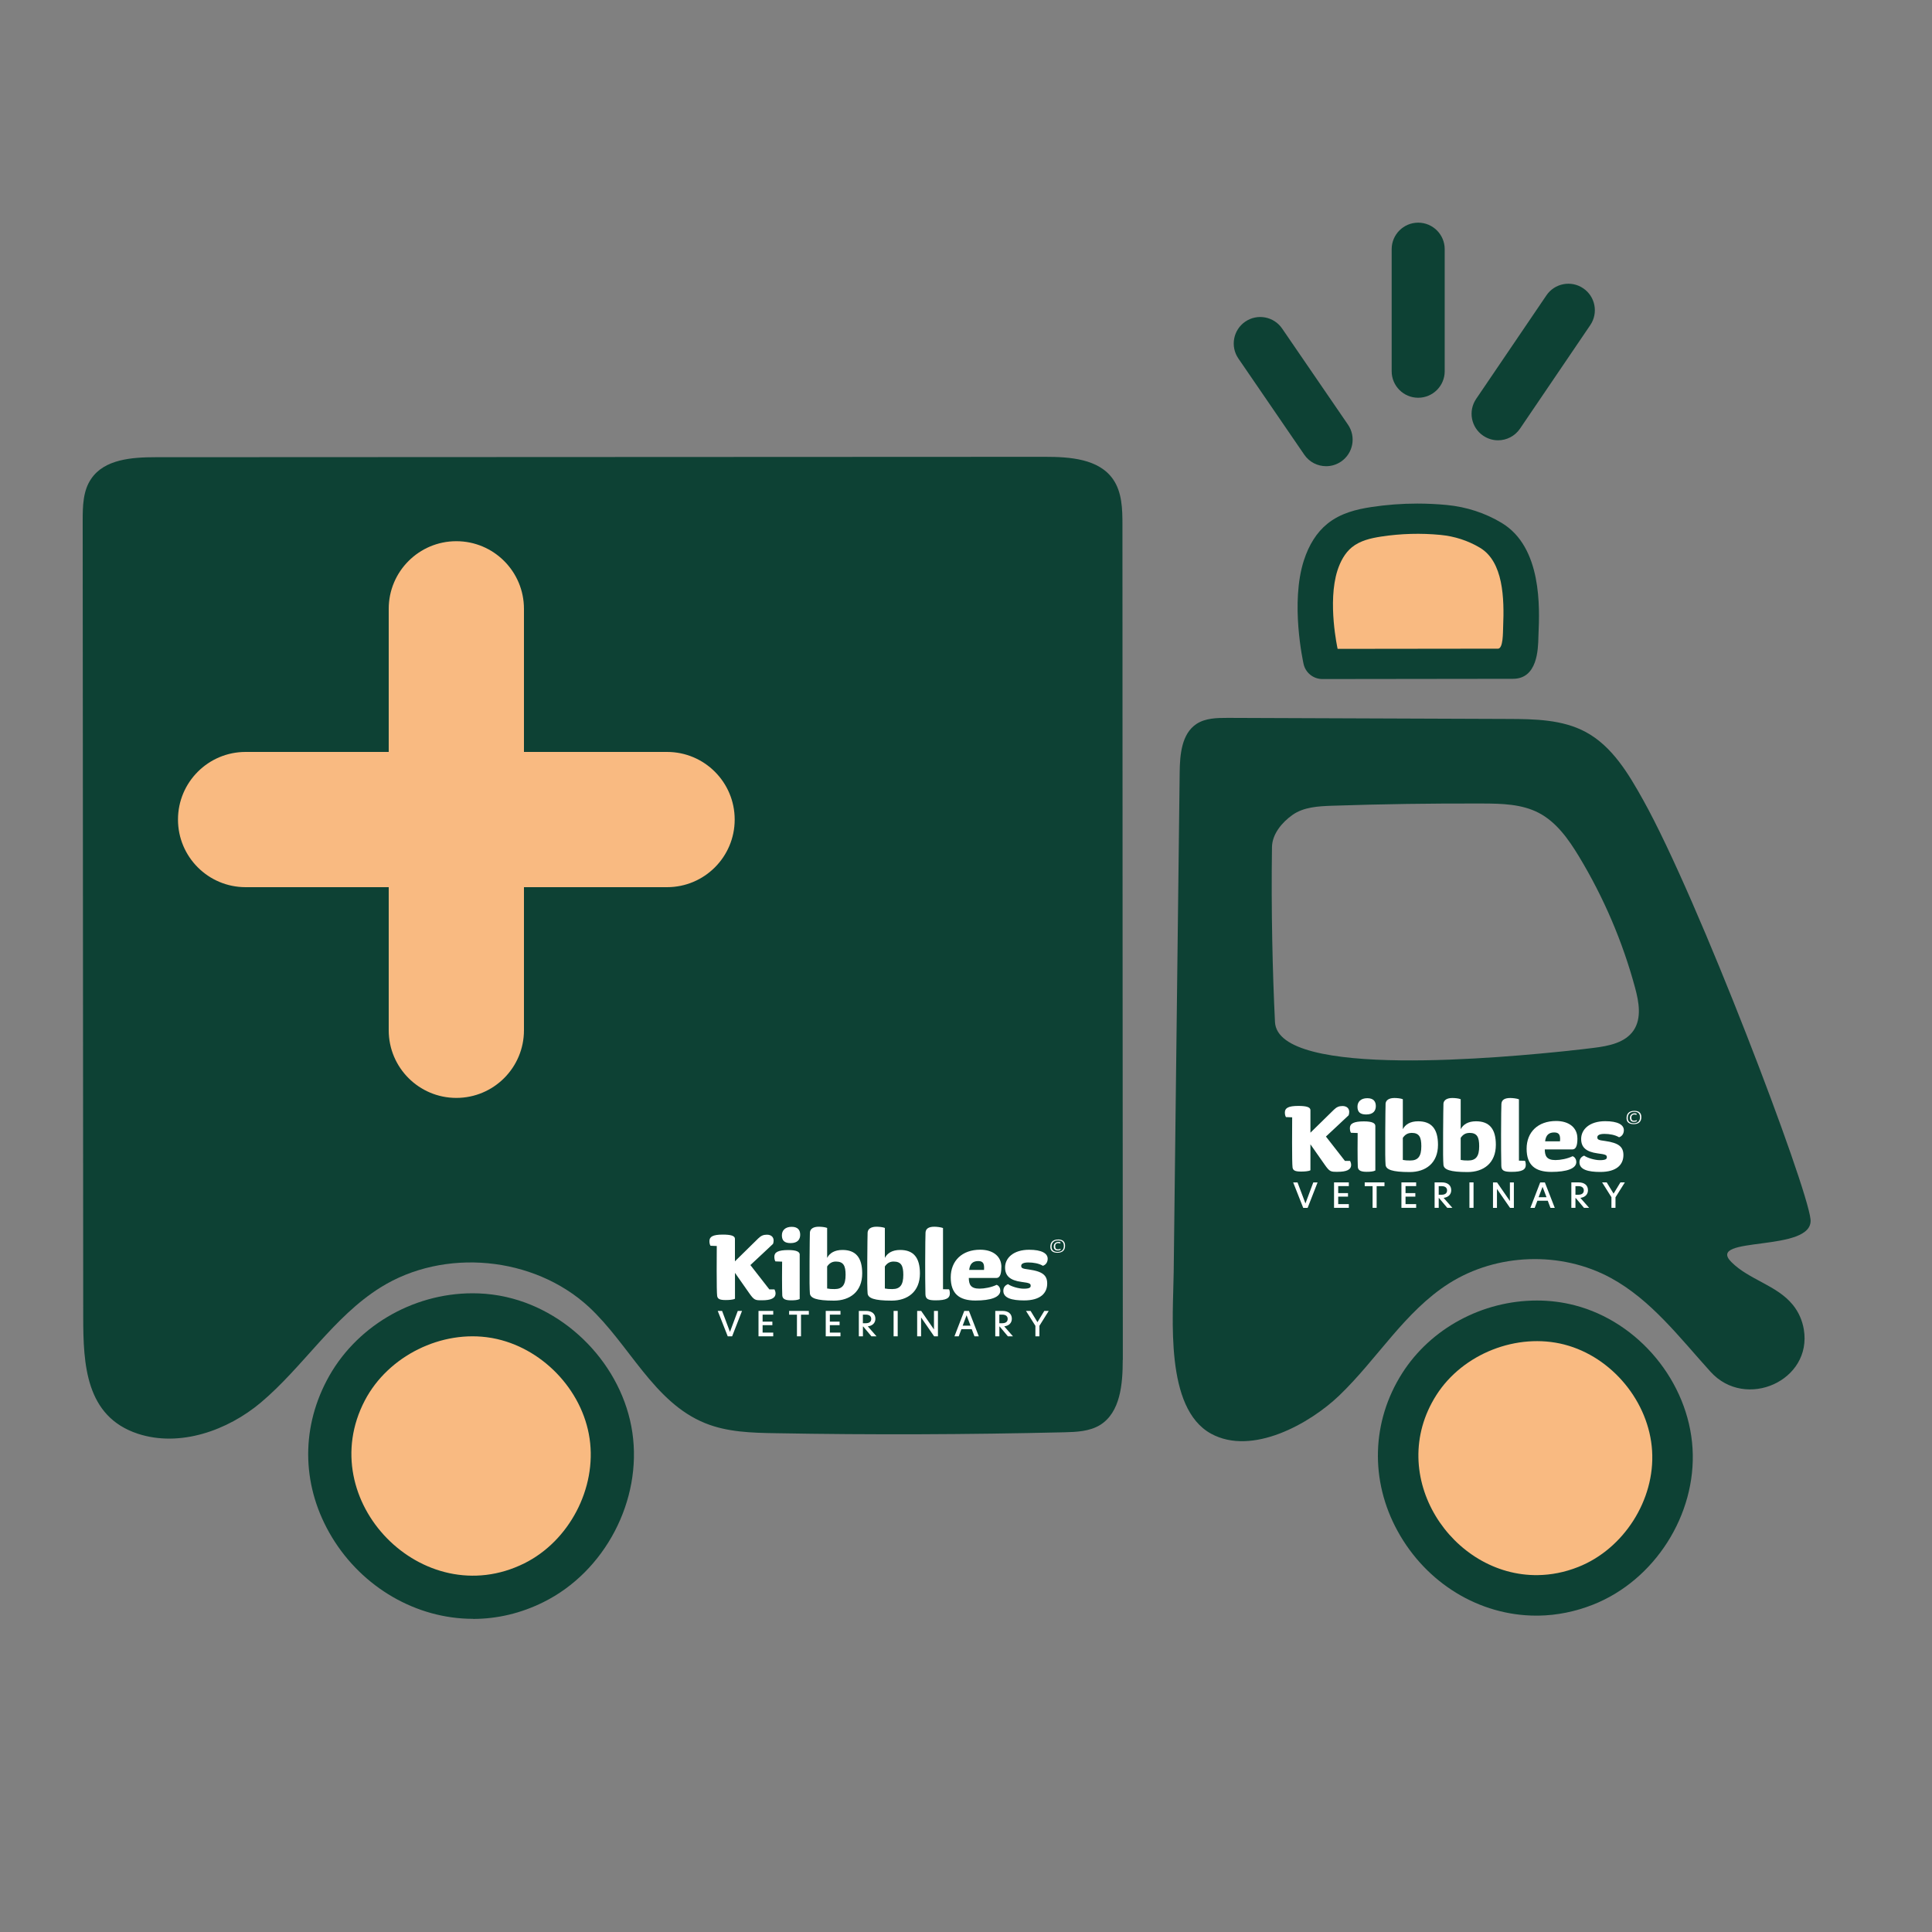 <?xml version="1.0" encoding="UTF-8"?><svg id="Pet_Icons" xmlns="http://www.w3.org/2000/svg" viewBox="0 0 400 400"><rect x="0" y="0" width="400" height="400" fill="#808080" stroke="none"/><defs><style>.cls-1{fill:#f9ba81;}.cls-1,.cls-2,.cls-3{stroke-width:0px;}.cls-2{fill:#0d4134;}.cls-3{fill:#fff;}</style></defs><path class="cls-2" d="M232.45,281.56c0,4.97-.47,10.84-4.69,13.47-2.2,1.34-4.91,1.45-7.46,1.51-19.89.47-39.81.55-59.71.19-4.97-.08-10.04-.22-14.62-2.09-10.65-4.31-15.67-16.3-24.09-24.09-11.41-10.48-29.94-12.21-43.08-4.01-9.77,6.09-16.02,16.46-24.83,23.87-6.83,5.73-16.71,9.3-25.46,6.42-10.76-3.57-11.28-14.3-11.28-24.15-.05-54.96-.08-109.92-.11-164.88,0-2.99.05-6.2,1.76-8.67,2.74-4.06,8.45-4.47,13.34-4.47,61.38-.03,122.76-.05,184.14-.08,5.16,0,11.14.41,14.08,4.64,1.87,2.69,1.95,6.17,1.95,9.41,0,29.2.03,58.36.03,87.56.03,28.45.03,56.91.05,85.36Z"/><path class="cls-2" d="M371.16,270.13c-3.26-4.03-9.03-5.16-12.69-8.83-5.54-5.55,17.08-1.86,16.38-8.85s-23.23-66.35-34.63-86.78c-3.04-5.46-6.42-11.16-11.92-14.12-4.82-2.59-10.56-2.68-16.03-2.7-19.36-.07-38.71-.14-58.07-.22-2.24,0-4.63.03-6.49,1.26-3.07,2.04-3.43,6.34-3.47,10.03-.25,21.06-.5,42.13-.76,63.19-.16,13.42-.32,26.84-.48,40.26-.11,9.46-1.88,28.17,7.72,33.45,8.51,4.68,20.5-2.09,26.55-7.89,7.85-7.52,13.56-17.4,22.74-23.22,9.9-6.27,23.21-6.72,33.5-1.12,8.34,4.54,14.21,12.32,20.64,19.42,7.24,8,21.1,1.86,19.31-8.78-.31-1.82-1.03-3.54-2.3-5.11ZM324.97,217.53c-12.83,1.34-60.41,5.99-61-5.94-.5-10.28-.81-23.15-.62-36.22.04-2.68,2.07-5.12,4.26-6.66,2.32-1.63,5.33-1.79,8.16-1.89,10.38-.35,20.76-.5,31.15-.46,3.97.01,8.11.1,11.63,1.92,3.69,1.91,6.2,5.48,8.35,9.03,5.12,8.47,9.05,17.65,11.63,27.21.79,2.93,1.39,6.29-.31,8.81-1.74,2.57-5.18,3.24-8.26,3.62-1.66.21-3.33.4-4.99.57Z"/><path class="cls-2" d="M318.07,334.5c-11.78,0-22.79-6.71-28.71-17.51-5.76-10.48-5.4-22.7.94-32.67,5.91-9.29,16.61-15.06,27.91-15.06,2.66,0,5.28.33,7.79.98,13.31,3.44,23.58,15.89,24.42,29.61.84,13.72-7.82,27.33-20.61,32.38-3.66,1.44-7.45,2.21-11.26,2.27h-.49Z"/><path class="cls-1" d="M323.91,278.38c-9.84-2.54-21.07,1.89-26.53,10.46-10.67,16.77,3.27,37.55,21.04,37.27,2.71-.04,5.51-.57,8.32-1.68,9.45-3.73,15.94-13.91,15.31-24.05-.62-10.14-8.31-19.45-18.15-22Z"/><path class="cls-2" d="M97.92,335.16c-11.7,0-22.88-6.47-29.19-16.89-6.16-10.18-6.56-22.02-1.08-32.46,5.74-10.97,17.6-18.05,30.2-18.05,1.8,0,3.59.15,5.34.45l.39.07c13.81,2.53,25.3,14.43,27.34,28.29,2.07,14.05-5.67,28.82-18.4,35.13-4.65,2.31-9.56,3.48-14.59,3.48Z"/><path class="cls-1" d="M101.97,277.04c10.12,1.86,18.61,10.62,20.1,20.8,1.51,10.28-4.22,21.22-13.53,25.84-20.96,10.39-43.85-13.02-33-33.74,4.82-9.21,15.89-14.69,26.13-12.95.1.02.19.03.29.05Z"/><path class="cls-2" d="M273.79,140.59c-1.87,0-3.5-1.3-3.9-3.13-.11-.51-2.77-12.64.06-21.42,1.05-3.26,2.67-5.81,4.83-7.57,2.78-2.27,6.18-3.04,9.13-3.49,3.14-.48,6.35-.72,9.53-.72,2.03,0,4.08.1,6.09.29,4.1.4,7.93,1.64,11.37,3.71,8.4,5.04,7.86,17.65,7.63,23.04,0,.15-.01.34-.02.56-.06,2.6-.2,8.68-5.27,8.68-3.78,0-39.43.05-39.43.05h0Z"/><path class="cls-1" d="M310.12,134.31c1.12,0,1.04-3.38,1.09-4.55.25-5.87.05-13.45-4.79-16.35-2.49-1.49-5.27-2.38-8.15-2.66-4.09-.4-8.24-.28-12.31.34-2.15.33-4.37.84-6.06,2.21-1.48,1.21-2.4,2.98-2.99,4.79-2.12,6.6.03,16.25.03,16.25,0,0,29.99-.04,33.17-.04Z"/><g id="WebWhite"><path class="cls-3" d="M219.54,258.54c-.14.09-.33.13-.52.13-.4,0-.56-.21-.56-.65,0-.37.18-.65.62-.65.16,0,.26.02.4.08.06-.03.09-.08.09-.13,0-.11-.15-.19-.42-.19-.61,0-.98.39-.98.94s.31.82.76.82.67-.09.67-.24c0-.05-.02-.09-.07-.11ZM219.54,258.54c-.14.09-.33.13-.52.13-.4,0-.56-.21-.56-.65,0-.37.18-.65.62-.65.16,0,.26.02.4.08.06-.03.09-.08.09-.13,0-.11-.15-.19-.42-.19-.61,0-.98.39-.98.94s.31.82.76.82.67-.09.67-.24c0-.05-.02-.09-.07-.11ZM219.54,258.54c-.14.09-.33.13-.52.13-.4,0-.56-.21-.56-.65,0-.37.18-.65.62-.65.16,0,.26.02.4.08.06-.03.09-.08.09-.13,0-.11-.15-.19-.42-.19-.61,0-.98.39-.98.94s.31.82.76.82.67-.09.67-.24c0-.05-.02-.09-.07-.11ZM219.54,258.54c-.14.09-.33.13-.52.13-.4,0-.56-.21-.56-.65,0-.37.18-.65.62-.65.16,0,.26.02.4.08.06-.03.09-.08.09-.13,0-.11-.15-.19-.42-.19-.61,0-.98.39-.98.94s.31.82.76.82.67-.09.67-.24c0-.05-.02-.09-.07-.11ZM219.08,256.63c-1.13,0-1.62.59-1.62,1.5s.62,1.24,1.47,1.24c.98,0,1.58-.46,1.58-1.45,0-.84-.45-1.3-1.43-1.3ZM218.95,259.19c-.72,0-1.23-.32-1.23-1.07s.39-1.3,1.35-1.3c.83,0,1.19.41,1.19,1.13,0,.83-.48,1.24-1.31,1.24ZM219.54,258.54c-.14.09-.33.13-.52.13-.4,0-.56-.21-.56-.65,0-.37.18-.65.62-.65.16,0,.26.02.4.08.06-.03.09-.08.09-.13,0-.11-.15-.19-.42-.19-.61,0-.98.39-.98.94s.31.82.76.82.67-.09.67-.24c0-.05-.02-.09-.07-.11ZM219.54,258.54c-.14.09-.33.13-.52.13-.4,0-.56-.21-.56-.65,0-.37.18-.65.62-.65.16,0,.26.02.4.08.06-.03.09-.08.09-.13,0-.11-.15-.19-.42-.19-.61,0-.98.39-.98.94s.31.82.76.82.67-.09.67-.24c0-.05-.02-.09-.07-.11ZM219.54,258.54c-.14.09-.33.13-.52.13-.4,0-.56-.21-.56-.65,0-.37.18-.65.62-.65.16,0,.26.02.4.08.06-.03.09-.08.09-.13,0-.11-.15-.19-.42-.19-.61,0-.98.39-.98.94s.31.82.76.82.67-.09.67-.24c0-.05-.02-.09-.07-.11Z"/><path class="cls-3" d="M151.58,276.67h-.91l-2.07-5.26h.9l1.63,4.34,1.62-4.34h.88l-2.05,5.26Z"/><path class="cls-3" d="M157.04,271.41h3.05v.77h-2.2v1.45h2.02v.73h-2.02v1.54h2.2v.77h-3.05v-5.26Z"/><path class="cls-3" d="M165,272.19h-1.62v-.78h4.08v.78h-1.62v4.48h-.84v-4.48Z"/><path class="cls-3" d="M170.96,271.41h3.05v.77h-2.2v1.45h2.02v.73h-2.02v1.54h2.2v.77h-3.05v-5.26Z"/><path class="cls-3" d="M177.81,271.41h1.5c1.24,0,1.93.63,1.93,1.62,0,.76-.47,1.44-1.57,1.58l1.8,2.06h-1.05l-1.7-2.03h-.06v2.03h-.85v-5.26ZM179.23,273.96c.8,0,1.15-.35,1.15-.9s-.4-.88-1.11-.88h-.62v1.78h.57Z"/><path class="cls-3" d="M185.01,271.41h.85v5.26h-.85v-5.26Z"/><path class="cls-3" d="M194.19,276.67h-.79l-2.7-3.91h0v3.91h-.81v-5.26h.83l2.65,3.84h0v-3.84h.82v5.26Z"/><path class="cls-3" d="M201.75,276.67l-.56-1.48h-2.14l-.56,1.48h-.88l2.03-5.26h.97l2.04,5.26h-.9ZM200.94,274.46l-.82-2.15-.81,2.15h1.63Z"/><path class="cls-3" d="M206.06,271.41h1.5c1.24,0,1.93.63,1.93,1.62,0,.76-.47,1.44-1.57,1.58l1.8,2.06h-1.05l-1.7-2.03h-.06v2.03h-.85v-5.26ZM207.48,273.96c.8,0,1.15-.35,1.15-.9s-.4-.88-1.11-.88h-.62v1.78h.57Z"/><path class="cls-3" d="M214.37,274.5l-1.95-3.09h.95l1.42,2.32h.01l1.41-2.32h.92l-1.93,3.08v2.18h-.83v-2.17Z"/><path class="cls-3" d="M148.39,257.97l-1.29-.05c-.17-.3-.22-.6-.22-.97,0-.89.69-1.34,2.75-1.34,1.61,0,2.53.22,2.53.87v4.66l4.83-4.74c.57-.55,1.04-.77,1.79-.77.89,0,1.39.5,1.39,1.21,0,.25-.05.5-.12.69l-4.69,4.39,3.92,5.03h1.07c.12.22.22.55.22.82,0,1.02-.97,1.44-2.8,1.44-1.41,0-1.61.02-2.7-1.54l-2.9-4.14v5.36c-.37.22-1.29.27-1.93.27-1.26,0-1.66-.25-1.76-.84-.07-.55-.1-2.41-.1-5.21,0-1.88.02-5.16.02-5.16Z"/><path class="cls-3" d="M165.57,259.78v9.17c-.42.22-1.07.27-1.78.27-1.09,0-1.79-.22-1.83-1.02-.03-.74-.05-1.86-.05-3.72,0-2.03.02-3.27.02-3.27l-1.39-.05c-.17-.27-.22-.64-.22-.99,0-.92.82-1.36,2.88-1.36,1.71,0,2.38.35,2.38.97Z"/><path class="cls-3" d="M165.67,255.64c0,.94-.5,1.73-1.98,1.73-1.21,0-1.81-.47-1.81-1.61,0-1.02.69-1.76,2.03-1.76s1.76.74,1.76,1.64Z"/><path class="cls-3" d="M167.68,255.19c.05-.79.74-1.21,1.83-1.21.52,0,1.31.07,1.74.25v6.2c.52-.99,1.54-1.64,3.17-1.64,2.73,0,4.09,1.54,4.09,4.86,0,3.77-2.53,5.63-5.85,5.63-3.67,0-4.88-.52-4.98-1.49-.07-.82-.1-2.65-.07-6.62.02-3.77.05-5.23.07-5.98ZM173.06,261.19c-.84,0-1.39.4-1.81,1.02v4.56c.5.1.89.12,1.54.12,1.64,0,2.28-.89,2.28-2.95,0-1.86-.42-2.75-2.01-2.75Z"/><path class="cls-3" d="M179.63,255.19c.05-.79.74-1.21,1.83-1.21.52,0,1.31.07,1.74.25v6.2c.52-.99,1.54-1.64,3.17-1.64,2.73,0,4.09,1.54,4.09,4.86,0,3.77-2.53,5.63-5.85,5.63-3.67,0-4.88-.52-4.98-1.49-.07-.82-.1-2.65-.07-6.62.02-3.77.05-5.23.07-5.98ZM185.01,261.19c-.84,0-1.39.4-1.81,1.02v4.56c.5.1.89.12,1.54.12,1.64,0,2.28-.89,2.28-2.95,0-1.86-.42-2.75-2.01-2.75Z"/><path class="cls-3" d="M196.49,266.94c.12.22.17.55.17.82,0,1.02-.74,1.46-2.95,1.46-1.56,0-2.08-.27-2.11-1.26-.05-2.31-.05-4.07-.05-6.5,0-3.77.05-5.53.07-6.27.05-.79.62-1.21,1.83-1.21.52,0,1.36.1,1.79.27v12.67l1.24.02Z"/><path class="cls-3" d="M207.32,262.31c0,1.83-.47,2.28-1.04,2.28h-5.7c.02,1.31.35,2.21,2.21,2.21,1.02,0,2.48-.27,3.55-.79.52.17.77.74.77,1.19,0,1.39-2.01,2.06-5.16,2.06-3.32,0-5.11-1.39-5.11-4.79s2.31-5.73,6.1-5.73c2.7,0,4.39,1.41,4.39,3.57ZM203.75,262.55c0-.87-.17-1.46-1.21-1.46-1.12,0-1.74.55-1.88,1.83h3.07c.02-.12.02-.22.02-.37Z"/><path class="cls-3" d="M213.39,266.22c0-.45-.15-.6-1.93-.82-2.33-.32-3.37-1.24-3.37-2.98,0-1.98,1.74-3.67,4.98-3.67,2.6,0,3.84.74,3.84,1.86,0,.57-.25,1.21-.99,1.46-.82-.5-1.98-.69-3-.69-1.09,0-1.49.3-1.49.69,0,.47.22.6,1.61.77,2.83.4,3.77,1.21,3.77,2.9,0,1.96-1.36,3.5-4.79,3.5-2.48,0-4.29-.47-4.29-1.98,0-.62.27-1.12.97-1.39.69.5,2.23.94,3.25.94,1.24,0,1.44-.27,1.44-.59Z"/></g><g id="WebWhite-2"><path class="cls-3" d="M338.83,231.91c-.14.09-.33.13-.52.13-.4,0-.56-.21-.56-.65,0-.37.18-.65.62-.65.16,0,.26.02.4.08.06-.03.09-.08.09-.13,0-.11-.15-.19-.42-.19-.61,0-.98.39-.98.94s.31.82.76.82.68-.09.68-.24c0-.05-.02-.09-.07-.11ZM338.83,231.91c-.14.09-.33.13-.52.13-.4,0-.56-.21-.56-.65,0-.37.18-.65.62-.65.16,0,.26.02.4.08.06-.03.09-.08.09-.13,0-.11-.15-.19-.42-.19-.61,0-.98.39-.98.94s.31.82.76.82.68-.09.68-.24c0-.05-.02-.09-.07-.11ZM338.83,231.91c-.14.09-.33.13-.52.13-.4,0-.56-.21-.56-.65,0-.37.18-.65.62-.65.16,0,.26.02.4.08.06-.03.09-.08.09-.13,0-.11-.15-.19-.42-.19-.61,0-.98.39-.98.94s.31.82.76.82.68-.09.68-.24c0-.05-.02-.09-.07-.11ZM338.83,231.91c-.14.09-.33.13-.52.13-.4,0-.56-.21-.56-.65,0-.37.18-.65.62-.65.16,0,.26.02.4.08.06-.03.09-.08.09-.13,0-.11-.15-.19-.42-.19-.61,0-.98.39-.98.94s.31.82.76.82.68-.09.68-.24c0-.05-.02-.09-.07-.11ZM338.38,229.99c-1.14,0-1.62.59-1.62,1.51s.62,1.24,1.48,1.24c.99,0,1.58-.47,1.58-1.45,0-.84-.45-1.3-1.43-1.3ZM338.24,232.56c-.72,0-1.23-.32-1.23-1.08s.39-1.3,1.35-1.3c.83,0,1.19.41,1.19,1.13,0,.83-.49,1.25-1.32,1.25ZM338.83,231.91c-.14.09-.33.13-.52.13-.4,0-.56-.21-.56-.65,0-.37.18-.65.62-.65.16,0,.26.02.4.08.06-.03.09-.08.09-.13,0-.11-.15-.19-.42-.19-.61,0-.98.39-.98.94s.31.82.76.82.68-.09.68-.24c0-.05-.02-.09-.07-.11ZM338.83,231.91c-.14.09-.33.13-.52.13-.4,0-.56-.21-.56-.65,0-.37.18-.65.62-.65.16,0,.26.02.4.08.06-.03.09-.08.09-.13,0-.11-.15-.19-.42-.19-.61,0-.98.39-.98.94s.31.82.76.82.68-.09.68-.24c0-.05-.02-.09-.07-.11ZM338.83,231.91c-.14.09-.33.13-.52.13-.4,0-.56-.21-.56-.65,0-.37.18-.65.62-.65.16,0,.26.02.4.08.06-.03.09-.08.09-.13,0-.11-.15-.19-.42-.19-.61,0-.98.39-.98.94s.31.82.76.82.68-.09.68-.24c0-.05-.02-.09-.07-.11Z"/><path class="cls-3" d="M270.73,250.08h-.91l-2.08-5.27h.9l1.64,4.35,1.62-4.35h.89l-2.06,5.27Z"/><path class="cls-3" d="M276.2,244.8h3.06v.77h-2.2v1.45h2.03v.73h-2.03v1.55h2.2v.77h-3.06v-5.27Z"/><path class="cls-3" d="M284.17,245.58h-1.62v-.78h4.09v.78h-1.62v4.49h-.84v-4.49Z"/><path class="cls-3" d="M290.15,244.8h3.05v.77h-2.2v1.45h2.03v.73h-2.03v1.55h2.2v.77h-3.05v-5.27Z"/><path class="cls-3" d="M297.02,244.8h1.5c1.24,0,1.94.63,1.94,1.62,0,.76-.47,1.44-1.57,1.59l1.81,2.06h-1.06l-1.71-2.03h-.06v2.03h-.85v-5.27ZM298.44,247.36c.8,0,1.16-.35,1.16-.9s-.4-.88-1.11-.88h-.62v1.78h.57Z"/><path class="cls-3" d="M304.23,244.8h.85v5.27h-.85v-5.27Z"/><path class="cls-3" d="M313.43,250.08h-.79l-2.71-3.92h0v3.92h-.82v-5.27h.84l2.66,3.85h0v-3.85h.82v5.27Z"/><path class="cls-3" d="M321.01,250.08l-.56-1.48h-2.15l-.56,1.48h-.89l2.03-5.27h.97l2.05,5.27h-.9ZM320.19,247.87l-.82-2.15-.82,2.15h1.64Z"/><path class="cls-3" d="M325.33,244.8h1.5c1.24,0,1.94.63,1.94,1.62,0,.76-.47,1.44-1.57,1.59l1.81,2.06h-1.06l-1.71-2.03h-.06v2.03h-.85v-5.27ZM326.75,247.36c.8,0,1.16-.35,1.16-.9s-.4-.88-1.11-.88h-.62v1.78h.57Z"/><path class="cls-3" d="M333.65,247.9l-1.95-3.1h.95l1.42,2.32h.01l1.41-2.32h.92l-1.94,3.09v2.18h-.84v-2.18Z"/><path class="cls-3" d="M267.53,231.33l-1.29-.05c-.17-.3-.22-.6-.22-.97,0-.89.7-1.34,2.76-1.34,1.62,0,2.53.22,2.53.87v4.67l4.85-4.75c.57-.55,1.04-.77,1.79-.77.89,0,1.39.5,1.39,1.22,0,.25-.05.5-.12.7l-4.7,4.4,3.93,5.04h1.07c.12.22.22.55.22.82,0,1.02-.97,1.44-2.81,1.44-1.42,0-1.62.03-2.71-1.54l-2.91-4.15v5.37c-.37.22-1.29.27-1.94.27-1.27,0-1.66-.25-1.76-.84-.07-.55-.1-2.41-.1-5.22,0-1.89.02-5.17.02-5.17Z"/><path class="cls-3" d="M284.75,233.15v9.19c-.42.22-1.07.27-1.79.27-1.09,0-1.79-.22-1.84-1.02-.03-.75-.05-1.86-.05-3.73,0-2.04.02-3.28.02-3.28l-1.39-.05c-.17-.27-.22-.65-.22-.99,0-.92.82-1.37,2.88-1.37,1.72,0,2.39.35,2.39.97Z"/><path class="cls-3" d="M284.85,229c0,.94-.5,1.74-1.99,1.74-1.22,0-1.81-.47-1.81-1.61,0-1.02.69-1.76,2.04-1.76s1.76.75,1.76,1.64Z"/><path class="cls-3" d="M286.86,228.55c.05-.8.75-1.22,1.84-1.22.52,0,1.32.07,1.74.25v6.21c.52-.99,1.54-1.64,3.18-1.64,2.73,0,4.1,1.54,4.1,4.87,0,3.78-2.53,5.64-5.86,5.64-3.68,0-4.9-.52-4.99-1.49-.07-.82-.1-2.66-.07-6.63.02-3.78.05-5.24.07-5.99ZM292.25,234.56c-.84,0-1.39.4-1.81,1.02v4.57c.5.1.89.12,1.54.12,1.64,0,2.29-.89,2.29-2.96,0-1.86-.42-2.76-2.01-2.76Z"/><path class="cls-3" d="M298.84,228.55c.05-.8.75-1.22,1.84-1.22.52,0,1.32.07,1.74.25v6.21c.52-.99,1.54-1.64,3.18-1.64,2.73,0,4.1,1.54,4.1,4.87,0,3.78-2.53,5.64-5.86,5.64-3.68,0-4.9-.52-4.99-1.49-.07-.82-.1-2.66-.07-6.63.02-3.78.05-5.24.07-5.99ZM304.23,234.56c-.85,0-1.39.4-1.81,1.02v4.57c.5.1.89.12,1.54.12,1.64,0,2.29-.89,2.29-2.96,0-1.86-.42-2.76-2.01-2.76Z"/><path class="cls-3" d="M315.73,240.33c.12.22.17.55.17.82,0,1.02-.75,1.47-2.96,1.47-1.57,0-2.09-.27-2.11-1.27-.05-2.31-.05-4.08-.05-6.51,0-3.78.05-5.54.07-6.29.05-.8.62-1.22,1.84-1.22.52,0,1.37.1,1.79.27v12.7l1.24.03Z"/><path class="cls-3" d="M326.59,235.68c0,1.84-.47,2.29-1.04,2.29h-5.72c.02,1.32.35,2.21,2.21,2.21,1.02,0,2.48-.27,3.55-.8.52.17.77.75.77,1.19,0,1.39-2.01,2.06-5.17,2.06-3.33,0-5.12-1.39-5.12-4.8s2.31-5.74,6.11-5.74c2.71,0,4.4,1.42,4.4,3.58ZM323.01,235.93c0-.87-.17-1.47-1.22-1.47-1.12,0-1.74.55-1.89,1.84h3.08c.02-.12.02-.22.02-.37Z"/><path class="cls-3" d="M332.68,239.61c0-.45-.15-.6-1.94-.82-2.34-.32-3.38-1.24-3.38-2.98,0-1.99,1.74-3.68,4.99-3.68,2.61,0,3.85.75,3.85,1.86,0,.57-.25,1.22-.99,1.47-.82-.5-1.99-.7-3.01-.7-1.09,0-1.49.3-1.49.7,0,.47.22.6,1.62.77,2.83.4,3.78,1.22,3.78,2.91,0,1.96-1.37,3.5-4.8,3.5-2.48,0-4.3-.47-4.3-1.99,0-.62.27-1.12.97-1.39.7.5,2.24.94,3.26.94,1.24,0,1.44-.27,1.44-.6Z"/></g><path class="cls-2" d="M274.56,96.52c-1.75,0-3.47-.83-4.53-2.39l-13.64-19.91c-1.71-2.5-1.07-5.92,1.43-7.63,2.5-1.71,5.92-1.07,7.63,1.43l13.64,19.91c1.71,2.5,1.07,5.92-1.43,7.63-.95.65-2.03.96-3.09.96Z"/><path class="cls-2" d="M293.62,82.35c-3.03,0-5.49-2.46-5.49-5.49v-25.27c0-3.03,2.46-5.49,5.49-5.49s5.49,2.46,5.49,5.49v25.27c0,3.03-2.46,5.49-5.49,5.49Z"/><path class="cls-2" d="M310.16,91.16c-1.06,0-2.13-.31-3.08-.95-2.51-1.7-3.16-5.11-1.46-7.62l14.55-21.44c1.7-2.51,5.12-3.16,7.62-1.46,2.51,1.7,3.16,5.11,1.46,7.62l-14.55,21.44c-1.06,1.56-2.79,2.41-4.55,2.41Z"/><path class="cls-1" d="M138.11,155.68h-29.63v-29.63c0-7.73-6.27-14-14-14s-14,6.27-14,14v29.63h-29.63c-7.73,0-14,6.27-14,14s6.27,14,14,14h29.63v29.63c0,7.73,6.27,14,14,14s14-6.27,14-14v-29.63h29.63c7.73,0,14-6.27,14-14s-6.27-14-14-14Z"/></svg>